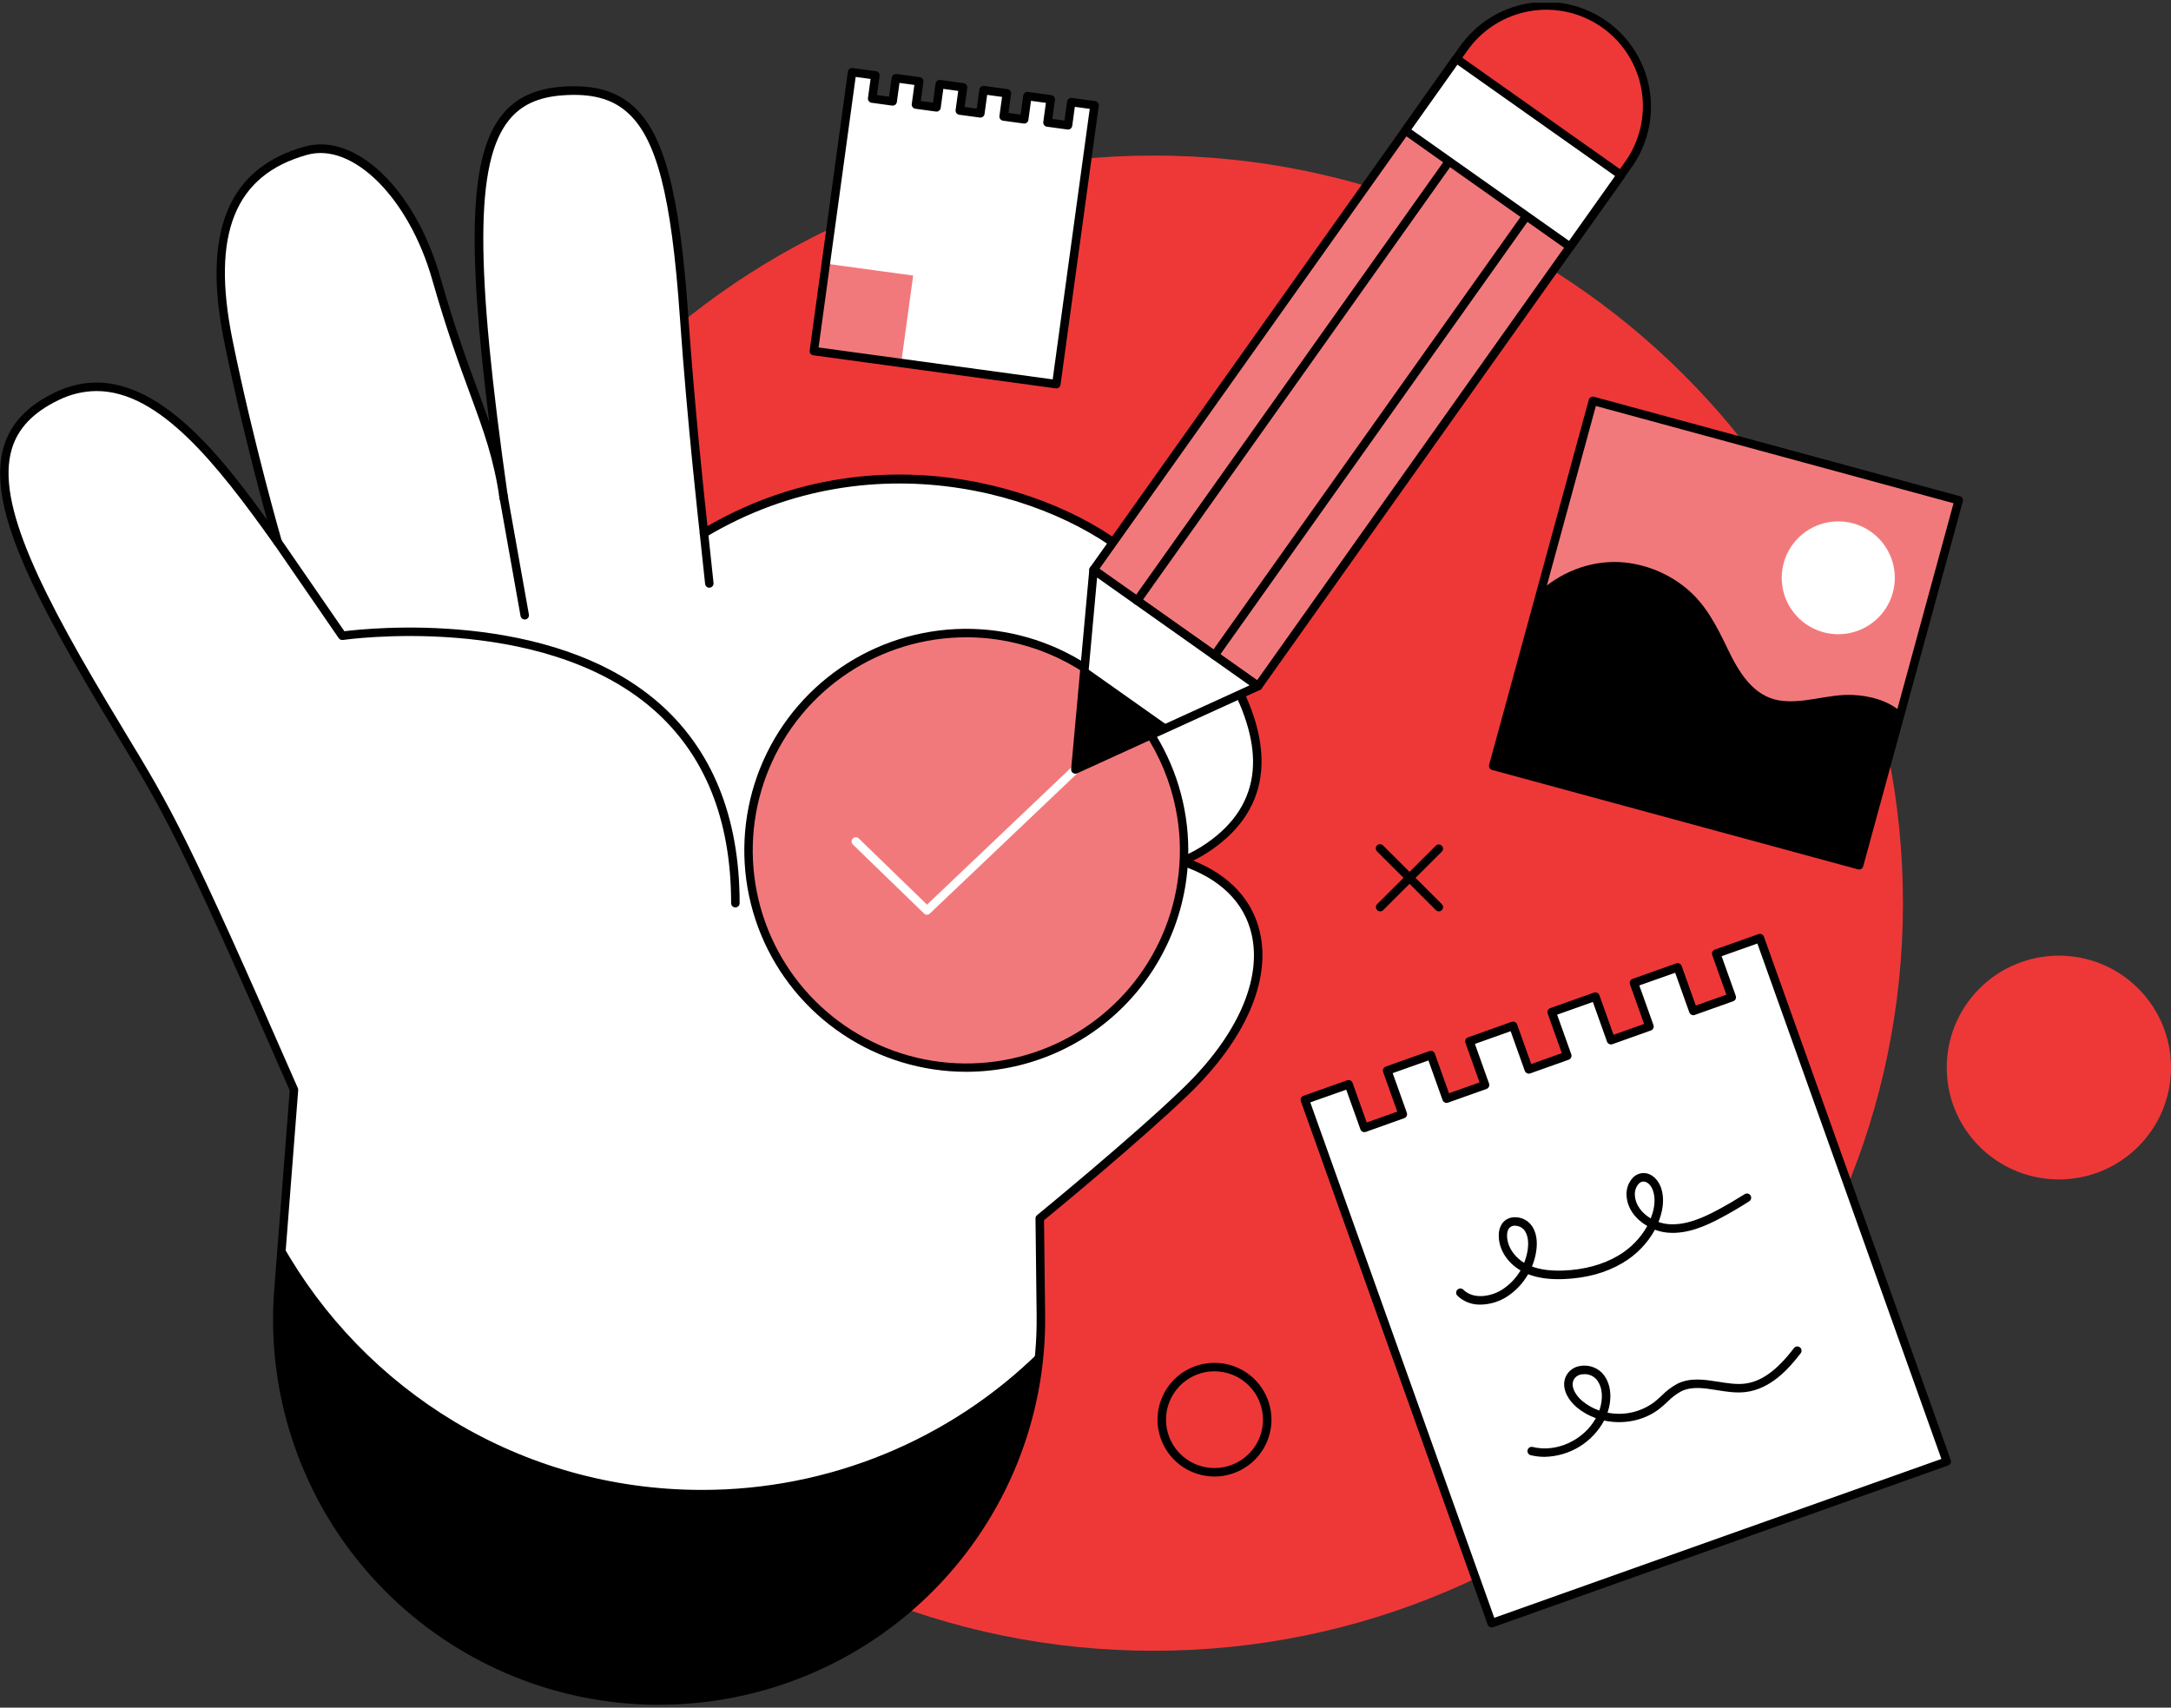 <svg width="389" height="306" viewBox="0 0 389 306" fill="none" xmlns="http://www.w3.org/2000/svg">
<rect x="0" y="0" width="389" height="306" fill="#333333" stroke="none"/>
<g clip-path="url(#clip0_1727_5429)">
<path d="M206.713 295.81C280.861 295.81 340.971 235.831 340.971 161.843C340.971 87.854 280.861 27.875 206.713 27.875C132.564 27.875 72.455 87.854 72.455 161.843C72.455 235.831 132.564 295.81 206.713 295.81Z" fill="#EE3838"/>
<path d="M211.784 154.309C213.547 153.613 215.219 152.706 216.763 151.608C234.242 139.402 222.006 118.631 205.285 101.997C191.871 88.649 157.536 76.757 126.135 95.53C126.135 95.53 123.904 75.921 122.573 56.814C120.377 25.226 115.795 15.208 100.743 16.302C84.46 17.489 82.37 33.875 90.272 89.303C88.435 76.399 84.067 70.609 78.171 49.892C73.886 34.845 63.526 24.586 54.858 26.994C43.088 30.238 36.538 39.468 40.916 61.052C44.709 79.729 49.756 97.109 49.756 97.109C38.334 81.036 25.178 63.739 10.108 71.025C-6.575 79.096 0.224 96.097 21.306 130.884C30.056 145.316 32.638 149.461 52.659 195.285L49.863 231.18C46.76 270.852 78.199 304.741 118.074 304.741C156.17 304.741 186.93 273.69 186.489 235.679L186.286 218.327C186.286 218.327 203.179 204.535 212.488 195.539C230.115 178.528 229.605 160.219 211.784 154.309ZM163.283 178.449C154.636 180.33 139.37 147.549 149.792 138.198C160.215 128.848 169.978 128.776 179.097 136.244C184.903 140.992 191.478 150.834 199.986 154.25C180.211 157.333 171.013 176.766 163.283 178.449Z" fill="white"/>
<path d="M118.088 305.494C108.553 305.492 99.121 303.523 90.385 299.711C81.648 295.899 73.796 290.326 67.322 283.342C60.847 276.358 55.889 268.113 52.759 259.126C49.629 250.139 48.395 240.603 49.135 231.117L51.917 195.411C32.135 150.156 29.508 145.845 20.889 131.599L20.692 131.255C5.357 105.97 -2.373 90.317 0.678 80.028C1.906 75.899 4.891 72.717 9.811 70.34C24.774 63.116 37.868 79.284 47.856 93.159C46.132 86.867 42.826 74.303 40.171 61.217C36.172 41.494 40.909 30.059 54.651 26.25C63.781 23.722 74.437 34.015 78.898 49.685C81.453 58.66 83.766 64.946 85.621 69.982C86.366 72.008 87.049 73.866 87.669 75.672C83.532 42.578 84.28 27.63 90.007 20.536C92.444 17.519 95.936 15.882 100.694 15.538C106.193 15.135 110.196 16.195 113.288 18.868C118.967 23.78 121.783 34.404 123.338 56.748C124.466 72.985 126.269 89.774 126.765 94.273C144.348 84.145 161.335 84.138 172.584 85.958C185.803 88.098 198.231 93.888 205.83 101.439C215.628 111.189 227.074 125.469 225.971 138.143C225.481 143.754 222.523 148.487 217.204 152.209C216.128 152.965 214.996 153.638 213.818 154.222C220.313 156.84 224.426 161.25 225.754 167.068C227.743 175.768 223.106 186.333 213.035 196.062C204.465 204.318 189.323 216.809 187.068 218.657L187.268 235.644C187.376 244.777 185.667 253.84 182.239 262.309C178.811 270.777 173.733 278.482 167.298 284.978C160.864 291.474 153.202 296.631 144.756 300.15C136.31 303.67 127.247 305.481 118.094 305.48L118.088 305.494ZM17.31 70.075C14.928 70.09 12.582 70.651 10.453 71.716C5.94 73.897 3.212 76.763 2.113 80.471C-0.763 90.169 7.215 106.156 21.971 130.485L22.168 130.829C30.856 145.154 33.479 149.478 53.369 194.988C53.42 195.101 53.441 195.226 53.431 195.349L50.635 231.244C49.923 240.338 51.065 249.482 53.993 258.123C56.92 266.764 61.572 274.723 67.668 281.521C73.763 288.319 81.176 293.813 89.459 297.673C97.741 301.533 106.722 303.678 115.858 303.979C124.994 304.279 134.097 302.73 142.616 299.423C151.136 296.116 158.895 291.121 165.427 284.739C171.958 278.358 177.126 270.721 180.618 262.292C184.11 253.862 185.854 244.813 185.744 235.692L185.541 218.344C185.539 218.23 185.563 218.117 185.612 218.014C185.66 217.911 185.731 217.82 185.82 217.748C185.989 217.611 202.789 203.871 211.974 195.002C221.651 185.655 226.133 175.606 224.268 167.436C222.944 161.646 218.545 157.359 211.543 155.051C211.394 155.002 211.265 154.908 211.172 154.783C211.079 154.658 211.027 154.507 211.023 154.351C211.02 154.195 211.064 154.042 211.151 153.912C211.238 153.783 211.362 153.683 211.508 153.627C213.216 152.952 214.837 152.074 216.335 151.012C221.279 147.572 224.009 143.2 224.457 138.057C225.281 128.624 218.283 116.015 204.758 102.557C191.312 89.175 157.146 77.901 126.531 96.203C126.422 96.269 126.298 96.306 126.171 96.311C126.044 96.316 125.918 96.289 125.804 96.233C125.69 96.177 125.592 96.093 125.519 95.989C125.446 95.886 125.4 95.765 125.386 95.639C125.362 95.443 123.138 75.789 121.825 56.889C120.301 34.992 117.629 24.665 112.292 20.048C109.534 17.64 105.876 16.711 100.805 17.082C96.44 17.399 93.389 18.802 91.2 21.52C85.118 29.054 85.07 47.401 91.031 89.22C91.045 89.318 91.039 89.418 91.014 89.515C90.989 89.611 90.946 89.702 90.886 89.781C90.826 89.861 90.751 89.928 90.665 89.978C90.579 90.029 90.485 90.062 90.386 90.076C90.287 90.09 90.187 90.085 90.09 90.06C89.993 90.035 89.903 89.992 89.823 89.932C89.743 89.872 89.676 89.797 89.626 89.712C89.575 89.626 89.541 89.531 89.527 89.433C88.493 82.209 86.697 77.31 84.208 70.54C82.343 65.469 80.019 59.156 77.447 50.122C73.289 35.511 63.243 25.473 55.065 27.737C42.06 31.335 37.803 41.886 41.667 60.941C45.405 79.37 50.442 96.761 50.49 96.936C50.539 97.108 50.527 97.292 50.453 97.455C50.38 97.618 50.251 97.75 50.09 97.828C49.928 97.905 49.744 97.923 49.571 97.878C49.397 97.834 49.245 97.729 49.142 97.583C38.789 83.003 28.521 70.075 17.31 70.075ZM162.534 179.284C158.363 179.284 153.819 173.394 150.833 167.587C145.358 156.923 143.069 143.22 149.285 137.658C159.628 128.369 169.833 127.681 179.593 135.676C181.579 137.3 183.634 139.488 185.799 141.803C190.005 146.275 194.763 151.36 200.279 153.568C200.432 153.632 200.56 153.743 200.643 153.885C200.727 154.027 200.763 154.193 200.744 154.356C200.725 154.52 200.654 154.674 200.54 154.793C200.426 154.913 200.277 154.993 200.114 155.02C188.006 156.909 180.038 164.945 173.636 171.402C169.681 175.386 166.561 178.534 163.438 179.215C163.14 179.27 162.837 179.293 162.534 179.284ZM165.824 131.61C160.766 131.61 155.629 133.99 150.309 138.755C144.662 143.822 146.979 156.744 152.192 166.889C155.839 173.989 160.228 178.334 163.127 177.708C165.81 177.123 168.944 173.965 172.571 170.308C178.394 164.432 186.237 156.523 197.58 153.94C192.694 151.315 188.481 146.829 184.706 142.811C182.569 140.533 180.545 138.38 178.638 136.822C174.384 133.35 170.126 131.61 165.824 131.61Z" fill="black"/>
<path d="M125.763 266.984C93.249 266.984 65.202 249.095 50.522 222.912L49.877 231.169C46.775 270.841 78.214 304.73 118.089 304.73C153.979 304.73 183.349 277.174 186.266 242.205C170.165 258.107 148.418 267.014 125.763 266.984Z" fill="black"/>
<path d="M131.768 162.602C131.668 162.603 131.569 162.585 131.476 162.548C131.383 162.51 131.299 162.455 131.227 162.385C131.156 162.315 131.1 162.231 131.061 162.139C131.022 162.047 131.003 161.948 131.003 161.849C131.003 146.76 126.224 135.015 116.802 126.907C96.695 109.633 61.788 114.629 61.436 114.68C61.296 114.7 61.152 114.681 61.022 114.625C60.892 114.568 60.779 114.477 60.698 114.36L49.128 97.551C49.072 97.469 49.032 97.377 49.011 97.28C48.99 97.182 48.989 97.082 49.007 96.984C49.025 96.886 49.062 96.793 49.116 96.709C49.171 96.626 49.241 96.553 49.323 96.497C49.405 96.441 49.498 96.401 49.595 96.38C49.693 96.359 49.794 96.358 49.892 96.376C49.99 96.394 50.083 96.431 50.167 96.485C50.251 96.539 50.323 96.609 50.38 96.691L61.705 113.115C66.011 112.571 98.471 109.141 117.808 125.751C127.555 134.148 132.526 146.292 132.526 161.849C132.526 162.049 132.445 162.24 132.303 162.381C132.161 162.523 131.969 162.602 131.768 162.602Z" fill="black"/>
<path d="M94.021 111.016C93.843 111.016 93.671 110.954 93.534 110.84C93.397 110.726 93.305 110.568 93.273 110.394L89.446 88.893C89.425 88.793 89.424 88.691 89.444 88.592C89.463 88.492 89.503 88.398 89.56 88.314C89.617 88.23 89.69 88.158 89.775 88.103C89.86 88.047 89.955 88.01 90.055 87.992C90.155 87.974 90.258 87.977 90.357 87.999C90.456 88.022 90.549 88.064 90.632 88.123C90.714 88.183 90.784 88.258 90.837 88.344C90.889 88.431 90.924 88.527 90.939 88.628L94.769 110.125C94.804 110.324 94.759 110.528 94.643 110.693C94.527 110.858 94.351 110.971 94.152 111.006L94.021 111.016Z" fill="black"/>
<path d="M127.096 105.317C126.907 105.316 126.725 105.246 126.586 105.118C126.446 104.991 126.359 104.817 126.341 104.629L125.379 95.602C125.369 95.503 125.378 95.403 125.406 95.308C125.434 95.212 125.481 95.123 125.543 95.046C125.606 94.968 125.683 94.904 125.771 94.856C125.858 94.809 125.954 94.779 126.053 94.768C126.153 94.757 126.253 94.766 126.348 94.794C126.444 94.823 126.533 94.869 126.611 94.931C126.689 94.994 126.753 95.071 126.801 95.158C126.849 95.246 126.879 95.342 126.889 95.441L127.851 104.468C127.862 104.568 127.852 104.669 127.823 104.766C127.794 104.862 127.746 104.952 127.682 105.029C127.618 105.107 127.539 105.172 127.449 105.219C127.36 105.266 127.262 105.295 127.162 105.304L127.096 105.317Z" fill="black"/>
<path d="M211.784 155.065L199.997 155C199.796 155 199.603 154.92 199.46 154.778C199.318 154.636 199.238 154.444 199.238 154.243C199.238 154.042 199.318 153.85 199.46 153.708C199.603 153.566 199.796 153.486 199.997 153.486L211.781 153.552C211.982 153.552 212.175 153.631 212.317 153.773C212.459 153.915 212.539 154.108 212.539 154.309C212.539 154.509 212.459 154.702 212.317 154.844C212.175 154.986 211.982 155.065 211.781 155.065H211.784Z" fill="black"/>
<path d="M173.14 191.3C194.687 191.3 212.154 173.871 212.154 152.371C212.154 130.871 194.687 113.441 173.14 113.441C151.594 113.441 134.127 130.871 134.127 152.371C134.127 173.871 151.594 191.3 173.14 191.3Z" fill="#F2797B"/>
<path d="M173.144 192.061C165.277 192.061 157.587 189.734 151.045 185.373C144.504 181.013 139.405 174.814 136.394 167.562C133.383 160.31 132.595 152.329 134.129 144.63C135.663 136.931 139.451 129.859 145.014 124.308C150.577 118.757 157.664 114.976 165.38 113.445C173.095 111.913 181.093 112.699 188.361 115.703C195.629 118.706 201.842 123.793 206.212 130.32C210.583 136.847 212.916 144.521 212.916 152.371C212.904 162.893 208.71 172.981 201.254 180.421C193.798 187.862 183.689 192.048 173.144 192.061ZM173.144 114.199C165.575 114.199 158.176 116.438 151.883 120.634C145.59 124.83 140.685 130.794 137.788 137.772C134.892 144.749 134.134 152.427 135.611 159.835C137.087 167.242 140.732 174.046 146.084 179.386C151.436 184.727 158.255 188.364 165.678 189.837C173.102 191.311 180.796 190.554 187.789 187.664C194.782 184.774 200.758 179.88 204.963 173.6C209.168 167.32 211.413 159.937 211.413 152.385C211.405 142.26 207.37 132.552 200.195 125.392C193.02 118.233 183.291 114.207 173.144 114.199Z" fill="black"/>
<path d="M166.1 163.914C165.902 163.914 165.713 163.836 165.572 163.697L152.816 151.333C152.672 151.193 152.589 151.001 152.586 150.801C152.583 150.6 152.66 150.406 152.801 150.261C152.941 150.117 153.133 150.035 153.334 150.032C153.536 150.029 153.73 150.106 153.875 150.246L166.103 162.104L192.154 137.335C192.223 137.254 192.308 137.188 192.404 137.141C192.501 137.095 192.606 137.07 192.712 137.067C192.819 137.064 192.925 137.083 193.024 137.124C193.123 137.165 193.212 137.226 193.285 137.304C193.358 137.381 193.414 137.474 193.45 137.574C193.485 137.675 193.498 137.782 193.489 137.888C193.48 137.994 193.448 138.097 193.396 138.191C193.344 138.284 193.273 138.365 193.188 138.429L166.607 163.701C166.47 163.832 166.289 163.908 166.1 163.914Z" fill="white"/>
<path d="M260.943 10.5L195.928 102.092L225.415 122.933L290.43 31.341L260.943 10.5Z" fill="#F2797B"/>
<path d="M225.428 123.714C225.271 123.715 225.117 123.665 224.99 123.573L195.502 102.729C195.421 102.672 195.351 102.6 195.298 102.516C195.245 102.432 195.209 102.338 195.192 102.24C195.176 102.142 195.179 102.042 195.201 101.945C195.224 101.849 195.265 101.757 195.323 101.677L260.342 10.085C260.46 9.923 260.637 9.813 260.835 9.779C260.933 9.762 261.034 9.764 261.131 9.786C261.228 9.808 261.319 9.849 261.401 9.906L290.888 30.75C290.969 30.808 291.039 30.881 291.092 30.965C291.145 31.049 291.181 31.143 291.197 31.241C291.214 31.339 291.211 31.44 291.189 31.537C291.166 31.634 291.125 31.725 291.067 31.806L226.049 123.394C225.991 123.475 225.917 123.544 225.833 123.597C225.748 123.649 225.654 123.685 225.556 123.701C225.514 123.71 225.471 123.715 225.428 123.714ZM196.999 101.931L225.249 121.884L289.375 31.535L261.128 11.582L196.999 101.931Z" fill="black"/>
<path d="M225.427 122.953L192.682 137.887L195.94 102.109L225.427 122.953Z" fill="white"/>
<path d="M192.682 138.648C192.525 138.647 192.373 138.599 192.244 138.51C192.136 138.433 192.05 138.329 191.994 138.208C191.938 138.088 191.915 137.955 191.927 137.822L195.185 102.044C195.197 101.912 195.243 101.785 195.32 101.676C195.397 101.568 195.501 101.481 195.622 101.425C195.743 101.37 195.876 101.347 196.009 101.359C196.142 101.371 196.269 101.417 196.378 101.494L225.865 122.338C225.974 122.415 226.061 122.519 226.117 122.64C226.173 122.761 226.195 122.895 226.183 123.028C226.17 123.16 226.123 123.287 226.045 123.396C225.968 123.504 225.863 123.59 225.741 123.645L192.989 138.579C192.892 138.623 192.788 138.646 192.682 138.648ZM196.578 103.489L193.557 136.66L223.897 122.813L196.578 103.489Z" fill="black"/>
<path d="M192.682 137.888L194.357 119.504L209.51 130.213L192.682 137.888Z" fill="black"/>
<path d="M217.611 118.189C217.472 118.19 217.335 118.152 217.216 118.08C217.096 118.008 216.999 117.905 216.936 117.781C216.872 117.657 216.843 117.519 216.854 117.38C216.864 117.241 216.913 117.108 216.994 116.995L276.338 33.399C276.46 33.248 276.634 33.149 276.827 33.123C277.019 33.096 277.214 33.143 277.372 33.255C277.53 33.367 277.64 33.535 277.678 33.725C277.717 33.914 277.681 34.111 277.579 34.276L218.228 117.869C218.159 117.968 218.066 118.048 217.959 118.104C217.851 118.16 217.732 118.189 217.611 118.189Z" fill="black"/>
<path d="M203.748 108.392C203.608 108.393 203.472 108.355 203.352 108.283C203.233 108.211 203.136 108.108 203.072 107.984C203.008 107.86 202.98 107.722 202.99 107.583C203.001 107.444 203.049 107.311 203.131 107.198L262.475 23.602C262.531 23.517 262.603 23.444 262.688 23.388C262.773 23.332 262.868 23.294 262.968 23.275C263.068 23.256 263.17 23.258 263.27 23.279C263.369 23.301 263.463 23.342 263.546 23.401C263.629 23.459 263.699 23.534 263.753 23.62C263.806 23.706 263.842 23.803 263.857 23.903C263.873 24.003 263.868 24.105 263.843 24.204C263.818 24.302 263.774 24.395 263.713 24.476L204.368 108.072C204.298 108.171 204.205 108.251 204.097 108.307C203.989 108.363 203.869 108.392 203.748 108.392Z" fill="black"/>
<path d="M284.767 39.378L291.621 29.725C294.345 25.822 295.413 21.002 294.593 16.316C293.772 11.63 291.128 7.458 287.238 4.708C283.348 1.959 278.527 0.854 273.825 1.636C269.122 2.417 264.92 5.021 262.133 8.881L255.279 18.538L284.767 39.378Z" fill="#EE3838"/>
<path d="M284.767 40.117C284.61 40.117 284.457 40.069 284.329 39.98L254.841 19.136C254.76 19.078 254.691 19.005 254.638 18.921C254.585 18.837 254.549 18.743 254.532 18.645C254.515 18.547 254.518 18.446 254.541 18.349C254.563 18.252 254.604 18.161 254.662 18.079L261.519 8.416C262.937 6.375 264.746 4.635 266.842 3.296C268.938 1.957 271.279 1.047 273.73 0.616C276.181 0.186 278.693 0.245 281.121 0.789C283.549 1.334 285.845 2.353 287.876 3.789C289.907 5.224 291.632 7.047 292.952 9.152C294.273 11.257 295.161 13.602 295.568 16.052C295.974 18.502 295.889 21.008 295.319 23.425C294.749 25.842 293.704 28.122 292.245 30.134L285.391 39.787C285.333 39.869 285.26 39.938 285.175 39.991C285.091 40.044 284.996 40.08 284.898 40.097C284.855 40.107 284.811 40.114 284.767 40.117ZM256.338 18.337L284.587 38.291L291 29.257C292.365 27.409 293.346 25.308 293.888 23.077C294.429 20.846 294.519 18.529 294.153 16.263C293.787 13.997 292.972 11.826 291.755 9.878C290.538 7.93 288.944 6.244 287.067 4.917C285.189 3.591 283.065 2.651 280.82 2.154C278.574 1.656 276.251 1.61 273.987 2.018C271.724 2.427 269.564 3.281 267.635 4.532C265.706 5.783 264.047 7.405 262.754 9.304L256.338 18.337Z" fill="black"/>
<path d="M251.81 23.399L281.297 44.24L290.426 31.38L260.938 10.539L251.81 23.399Z" fill="white"/>
<path d="M281.32 44.986C281.163 44.986 281.01 44.937 280.882 44.845L251.395 24.004C251.231 23.887 251.12 23.711 251.087 23.513C251.053 23.315 251.099 23.112 251.215 22.948L260.345 10.085C260.463 9.923 260.64 9.813 260.838 9.779C260.936 9.762 261.036 9.764 261.133 9.786C261.23 9.808 261.322 9.849 261.403 9.906L290.891 30.75C290.972 30.808 291.041 30.881 291.094 30.965C291.147 31.049 291.183 31.143 291.2 31.241C291.216 31.339 291.214 31.44 291.191 31.537C291.169 31.634 291.128 31.725 291.07 31.806L281.941 44.666C281.823 44.829 281.646 44.94 281.448 44.975C281.405 44.982 281.363 44.986 281.32 44.986ZM252.891 23.209L281.137 43.163L289.388 31.538L261.141 11.585L252.891 23.209Z" fill="black"/>
<path d="M307.512 170.887L310.301 178.703L303.392 181.159L300.603 173.343L292.77 176.126L295.559 183.942L288.65 186.398L285.861 178.582L278.027 181.365L280.817 189.182L273.911 191.638L271.118 183.818L263.285 186.605L266.075 194.421L259.169 196.874L256.38 189.058L248.543 191.841L251.336 199.657L244.427 202.113L241.638 194.297L233.805 197.08L236.594 204.896L267.278 290.87L348.818 261.897L318.134 175.92L315.345 168.104L307.512 170.887Z" fill="white"/>
<path d="M267.278 291.629C267.122 291.629 266.969 291.581 266.841 291.491C266.714 291.401 266.617 291.274 266.564 291.127L233.088 197.334C233.021 197.144 233.033 196.937 233.119 196.756C233.206 196.574 233.36 196.435 233.55 196.367L241.383 193.584C241.572 193.517 241.781 193.527 241.963 193.613C242.146 193.698 242.286 193.853 242.355 194.042L244.889 201.146L250.367 199.198L247.83 192.094C247.763 191.905 247.775 191.697 247.861 191.516C247.948 191.335 248.102 191.195 248.292 191.128L256.125 188.345C256.219 188.311 256.318 188.296 256.418 188.301C256.518 188.306 256.615 188.331 256.706 188.373C256.796 188.416 256.876 188.477 256.943 188.551C257.01 188.625 257.061 188.712 257.094 188.806L259.631 195.906L265.106 193.962L262.572 186.858C262.538 186.765 262.523 186.665 262.528 186.566C262.533 186.466 262.558 186.369 262.601 186.279C262.644 186.189 262.704 186.109 262.778 186.042C262.853 185.976 262.94 185.925 263.034 185.892L270.867 183.105C271.057 183.039 271.265 183.05 271.446 183.136C271.536 183.178 271.617 183.238 271.684 183.312C271.751 183.386 271.803 183.472 271.836 183.566L274.37 190.67L279.848 188.723L277.314 181.619C277.246 181.43 277.257 181.222 277.343 181.041C277.429 180.86 277.583 180.72 277.772 180.652L285.609 177.869C285.798 177.802 286.007 177.812 286.188 177.898C286.37 177.984 286.51 178.138 286.578 178.327L289.112 185.431L294.59 183.484L292.056 176.38C291.988 176.191 291.999 175.983 292.085 175.802C292.171 175.62 292.325 175.481 292.515 175.413L300.348 172.63C300.538 172.563 300.747 172.573 300.929 172.66C301.111 172.746 301.252 172.901 301.32 173.091L303.854 180.191L309.332 178.244L306.795 171.137C306.727 170.947 306.738 170.738 306.825 170.556C306.911 170.375 307.067 170.234 307.257 170.167L315.09 167.384C315.28 167.316 315.489 167.327 315.671 167.413C315.854 167.5 315.994 167.655 316.062 167.845L349.535 261.634C349.568 261.728 349.583 261.827 349.578 261.927C349.572 262.026 349.548 262.123 349.505 262.213C349.462 262.303 349.402 262.383 349.328 262.45C349.253 262.517 349.167 262.568 349.073 262.601L267.53 291.585C267.449 291.614 267.364 291.629 267.278 291.629ZM234.777 197.54L267.743 289.902L347.859 261.435L314.886 169.073L308.481 171.347L311.015 178.451C311.048 178.544 311.063 178.643 311.059 178.743C311.054 178.842 311.03 178.939 310.987 179.029C310.944 179.119 310.884 179.2 310.81 179.266C310.736 179.333 310.65 179.384 310.556 179.417L303.661 181.874C303.567 181.908 303.468 181.923 303.368 181.917C303.268 181.912 303.171 181.887 303.082 181.843C302.9 181.756 302.76 181.602 302.692 181.413L300.158 174.312L293.732 176.586L296.269 183.69C296.335 183.879 296.324 184.087 296.238 184.268C296.196 184.358 296.136 184.439 296.062 184.506C295.988 184.573 295.901 184.624 295.807 184.657L288.912 187.113C288.818 187.146 288.718 187.161 288.619 187.156C288.519 187.15 288.422 187.126 288.332 187.083C288.242 187.04 288.161 186.98 288.094 186.906C288.028 186.832 287.976 186.746 287.943 186.652L285.409 179.548L279.007 181.825L281.541 188.929C281.607 189.119 281.596 189.327 281.509 189.508C281.423 189.689 281.268 189.828 281.079 189.896L274.183 192.349C274.09 192.383 273.99 192.398 273.89 192.393C273.79 192.389 273.692 192.364 273.602 192.322C273.512 192.279 273.431 192.219 273.364 192.145C273.297 192.072 273.245 191.985 273.211 191.891L270.677 184.787L264.275 187.065L266.809 194.165C266.876 194.355 266.866 194.564 266.779 194.746C266.692 194.928 266.537 195.068 266.347 195.136L259.452 197.588C259.358 197.622 259.259 197.637 259.159 197.632C259.06 197.628 258.962 197.603 258.872 197.561C258.782 197.518 258.701 197.458 258.634 197.385C258.568 197.311 258.516 197.225 258.483 197.131L255.945 190.027L249.543 192.301L252.077 199.405C252.111 199.498 252.126 199.598 252.121 199.697C252.117 199.796 252.092 199.894 252.05 199.983C252.007 200.073 251.947 200.154 251.873 200.22C251.799 200.287 251.713 200.338 251.619 200.371L244.723 202.828C244.534 202.894 244.326 202.883 244.144 202.797C244.054 202.755 243.973 202.695 243.906 202.621C243.839 202.547 243.788 202.461 243.755 202.367L241.221 195.263L234.777 197.54Z" fill="black"/>
<path d="M285.443 71.855L267.584 137.264L333.134 155.084L350.993 89.675L285.443 71.855Z" fill="#F2797B"/>
<path d="M340.509 127.953L340.571 127.523C338.209 125.51 335.076 124.671 331.98 124.53C327.601 124.33 323.188 126.181 318.879 125.521C314.11 124.795 311.525 120.36 309.591 116.332C307.56 112.121 305.602 108.161 301.892 105.213C298.798 102.743 295.059 101.21 291.118 100.796C285.678 100.246 280.258 102.172 276.18 105.722L267.561 137.238L333.114 155.055L340.509 127.953Z" fill="black"/>
<path d="M333.11 155.812C333.043 155.813 332.975 155.804 332.91 155.785L267.361 137.972C267.264 137.946 267.173 137.901 267.094 137.84C267.015 137.779 266.949 137.703 266.899 137.616C266.849 137.53 266.817 137.434 266.805 137.335C266.792 137.236 266.8 137.135 266.826 137.039L284.681 71.627C284.707 71.532 284.752 71.442 284.813 71.363C284.874 71.284 284.95 71.219 285.036 71.169C285.123 71.12 285.218 71.088 285.317 71.076C285.416 71.064 285.516 71.071 285.612 71.098L351.166 88.918C351.262 88.944 351.352 88.988 351.431 89.049C351.51 89.11 351.575 89.186 351.625 89.272C351.674 89.358 351.706 89.454 351.718 89.552C351.731 89.651 351.723 89.751 351.697 89.847L333.845 155.258C333.8 155.418 333.703 155.559 333.571 155.659C333.438 155.759 333.277 155.813 333.11 155.812ZM268.491 136.709L332.579 154.127L350.035 90.177L285.947 72.749L268.491 136.709Z" fill="black"/>
<path d="M339.157 106.197C338.631 108.126 337.543 109.856 336.031 111.169C334.519 112.481 332.651 113.317 330.663 113.57C328.675 113.823 326.657 113.482 324.863 112.59C323.069 111.699 321.581 110.297 320.586 108.561C319.59 106.825 319.133 104.834 319.272 102.839C319.411 100.844 320.14 98.935 321.366 97.354C322.593 95.772 324.261 94.589 326.161 93.954C328.061 93.318 330.108 93.259 332.041 93.784C334.634 94.49 336.84 96.193 338.175 98.521C339.509 100.848 339.862 103.609 339.157 106.197Z" fill="white"/>
<path d="M265.271 233.779C264.509 233.801 263.751 233.671 263.041 233.397C262.33 233.123 261.682 232.71 261.133 232.183C261.063 232.113 261.007 232.029 260.968 231.937C260.93 231.846 260.91 231.747 260.91 231.647C260.91 231.548 260.929 231.449 260.967 231.357C261.005 231.265 261.061 231.182 261.132 231.111C261.202 231.041 261.286 230.985 261.378 230.947C261.47 230.908 261.569 230.889 261.668 230.889C261.768 230.888 261.867 230.908 261.959 230.946C262.051 230.984 262.135 231.039 262.206 231.11C263.998 232.888 267.181 232.393 269.263 231.024C270.568 230.157 271.659 229.005 272.452 227.656C269.994 226.221 268.47 223.737 268.553 221.257C268.546 220.528 268.763 219.815 269.177 219.213C269.429 218.88 269.755 218.609 270.128 218.42C270.501 218.231 270.913 218.13 271.332 218.123C271.861 218.101 272.389 218.193 272.879 218.395C273.369 218.596 273.809 218.901 274.169 219.289C275.424 220.689 275.469 222.633 275.286 224.019C275.154 225.027 274.888 226.012 274.496 226.95C276.017 227.521 277.865 227.755 280.106 227.676C283.843 227.535 287.242 226.613 289.938 225.01C292.123 223.736 293.926 221.902 295.162 219.698C293.124 218.529 291.531 216.571 291.438 214.139C291.391 213.017 291.785 211.92 292.538 211.084C292.784 210.813 293.083 210.596 293.417 210.445C293.751 210.294 294.112 210.213 294.479 210.207C296.082 210.207 297.147 211.559 297.582 212.722C298.116 214.163 298.12 215.907 297.582 217.765C297.467 218.175 297.33 218.578 297.172 218.973C297.757 219.18 298.366 219.31 298.985 219.361C302.126 219.606 305.263 218.171 307.921 216.736C309.514 215.876 311.097 214.944 312.62 213.984C312.79 213.88 312.993 213.846 313.187 213.89C313.381 213.933 313.55 214.051 313.658 214.218C313.765 214.385 313.803 214.588 313.762 214.782C313.722 214.976 313.606 215.147 313.441 215.257C311.886 216.255 310.273 217.208 308.645 218.085C305.794 219.626 302.402 221.181 298.864 220.889C298.066 220.822 297.28 220.645 296.53 220.362C295.164 222.839 293.154 224.901 290.711 226.331C287.756 228.086 284.205 229.052 280.157 229.207C277.644 229.3 275.555 229.015 273.814 228.33C272.901 229.927 271.626 231.289 270.09 232.307C268.657 233.245 266.985 233.755 265.271 233.779ZM271.476 219.633H271.383C271.192 219.632 271.002 219.675 270.829 219.757C270.656 219.839 270.504 219.959 270.383 220.108C270.152 220.463 270.032 220.878 270.039 221.302C269.977 223.17 271.194 225.137 273.093 226.29C273.417 225.498 273.638 224.668 273.752 223.82C273.866 222.943 273.921 221.319 273.007 220.294C272.81 220.09 272.575 219.928 272.314 219.816C272.054 219.704 271.774 219.646 271.49 219.643L271.476 219.633ZM294.482 211.721C294.318 211.725 294.157 211.764 294.008 211.835C293.86 211.905 293.728 212.006 293.621 212.13C293.151 212.669 292.904 213.367 292.931 214.081C293 215.914 294.203 217.404 295.775 218.333C295.899 218.009 296.014 217.683 296.12 217.352C296.427 216.272 296.682 214.686 296.148 213.252C295.879 212.515 295.244 211.731 294.496 211.731L294.482 211.721Z" fill="black"/>
<path d="M276.741 261.057C275.903 261.059 275.069 260.959 274.255 260.758C274.062 260.708 273.897 260.583 273.796 260.412C273.694 260.241 273.664 260.037 273.712 259.844C273.76 259.651 273.882 259.484 274.052 259.38C274.222 259.277 274.427 259.244 274.621 259.289C278.954 260.366 283.816 258.002 285.946 254.129C284.715 253.696 283.57 253.049 282.564 252.22C281.047 250.957 279.616 248.738 280.575 246.64C280.816 246.143 281.176 245.713 281.622 245.388C282.069 245.063 282.589 244.852 283.136 244.775C283.826 244.654 284.535 244.698 285.205 244.903C285.875 245.107 286.487 245.466 286.991 245.951C288.439 247.434 288.911 249.849 288.253 252.412C288.187 252.66 288.115 252.901 288.036 253.141C289.493 253.434 290.995 253.415 292.445 253.085C293.894 252.754 295.256 252.12 296.441 251.225C296.879 250.881 297.289 250.499 297.727 250.097C298.565 249.243 299.526 248.518 300.578 247.947C302.909 246.812 305.436 247.218 307.88 247.603C309.452 247.854 311.076 248.115 312.579 247.947C315.579 247.603 318.382 245.583 321.405 241.617C321.463 241.53 321.537 241.456 321.625 241.399C321.712 241.342 321.81 241.304 321.913 241.286C322.016 241.269 322.122 241.272 322.223 241.297C322.324 241.322 322.419 241.368 322.502 241.431C322.585 241.494 322.655 241.573 322.706 241.664C322.757 241.755 322.788 241.855 322.799 241.959C322.81 242.062 322.799 242.167 322.767 242.266C322.736 242.365 322.684 242.457 322.615 242.535C320.547 245.25 317.268 248.92 312.758 249.45C311.035 249.653 309.311 249.375 307.642 249.106C305.329 248.735 303.16 248.387 301.243 249.313C300.326 249.82 299.488 250.46 298.758 251.212C298.32 251.617 297.868 252.034 297.379 252.416C294.62 254.593 290.852 255.302 287.429 254.555C286.388 256.49 284.849 258.112 282.97 259.255C281.091 260.398 278.941 261.02 276.741 261.057ZM283.891 246.241C283.726 246.24 283.561 246.254 283.398 246.282C283.095 246.319 282.805 246.43 282.554 246.604C282.303 246.779 282.098 247.012 281.957 247.283C281.392 248.521 282.343 250.076 283.536 251.067C284.435 251.81 285.46 252.384 286.563 252.763C286.646 252.534 286.719 252.296 286.781 252.051C287.308 249.987 286.977 248.122 285.905 247.025C285.362 246.512 284.639 246.23 283.891 246.241Z" fill="black"/>
<path d="M191.946 18.286L191.374 22.452L187.695 21.95L188.264 17.784L184.089 17.216L183.52 21.382L179.838 20.88L180.41 16.714L176.235 16.143L175.663 20.309L171.984 19.807L172.553 15.641L168.378 15.073L167.809 19.239L164.127 18.737L164.7 14.571L160.524 14L159.956 18.166L156.274 17.663L156.842 13.497L152.671 12.93L152.098 17.096L145.82 62.909L189.274 68.836L195.549 23.023L196.121 18.857L191.946 18.286Z" fill="white"/>
<path d="M147.938 47.24L145.795 62.889L161.477 65.027L163.62 49.378L147.938 47.24Z" fill="#F2797B"/>
<path d="M189.268 69.593C189.233 69.597 189.199 69.597 189.164 69.593L145.724 63.666C145.625 63.653 145.53 63.62 145.444 63.57C145.357 63.52 145.282 63.453 145.222 63.374C145.161 63.295 145.118 63.204 145.092 63.108C145.067 63.011 145.062 62.911 145.076 62.812L151.923 12.837C151.936 12.738 151.969 12.643 152.019 12.557C152.069 12.47 152.136 12.395 152.215 12.335C152.294 12.274 152.385 12.23 152.482 12.205C152.578 12.179 152.679 12.173 152.778 12.187L156.95 12.758C157.049 12.771 157.144 12.803 157.23 12.853C157.317 12.903 157.392 12.97 157.453 13.049C157.514 13.129 157.558 13.219 157.583 13.315C157.609 13.412 157.615 13.512 157.601 13.611L157.132 17.024L159.308 17.323L159.777 13.907C159.805 13.708 159.911 13.529 160.071 13.408C160.231 13.287 160.432 13.234 160.632 13.26L164.807 13.828C165.006 13.855 165.185 13.96 165.307 14.12C165.368 14.199 165.412 14.289 165.438 14.386C165.463 14.482 165.469 14.582 165.455 14.681L164.989 18.097L167.165 18.393L167.634 14.98C167.661 14.781 167.767 14.601 167.927 14.479C168.087 14.357 168.289 14.303 168.489 14.33L172.66 14.901C172.759 14.914 172.855 14.947 172.941 14.997C173.028 15.047 173.103 15.113 173.164 15.193C173.224 15.272 173.269 15.362 173.294 15.459C173.32 15.555 173.326 15.655 173.312 15.754L172.843 19.167L175.019 19.466L175.488 16.05C175.501 15.952 175.534 15.857 175.584 15.771C175.635 15.685 175.701 15.61 175.781 15.55C175.86 15.49 175.951 15.446 176.047 15.421C176.143 15.396 176.244 15.39 176.343 15.403L180.518 15.971C180.616 15.984 180.711 16.017 180.797 16.067C180.883 16.118 180.959 16.184 181.019 16.264C181.079 16.343 181.123 16.433 181.148 16.529C181.173 16.625 181.179 16.726 181.166 16.824L180.7 20.24L182.876 20.536L183.345 17.12C183.372 16.922 183.477 16.742 183.637 16.621C183.796 16.5 183.997 16.447 184.196 16.473L188.371 17.044C188.47 17.057 188.566 17.09 188.652 17.14C188.739 17.19 188.814 17.256 188.875 17.336C188.935 17.415 188.98 17.506 189.005 17.602C189.03 17.698 189.036 17.799 189.023 17.897L188.554 21.31L190.729 21.609L191.198 18.193C191.212 18.095 191.245 18 191.295 17.914C191.345 17.828 191.412 17.753 191.492 17.693C191.571 17.633 191.661 17.589 191.758 17.564C191.854 17.539 191.955 17.533 192.053 17.547L196.228 18.114C196.427 18.142 196.607 18.247 196.728 18.407C196.789 18.485 196.834 18.576 196.859 18.672C196.885 18.768 196.891 18.869 196.877 18.967L190.026 68.939C190.003 69.121 189.913 69.288 189.775 69.409C189.636 69.529 189.458 69.595 189.275 69.593H189.268ZM146.672 62.262L188.62 67.983L195.26 19.507L192.588 19.143L192.122 22.555C192.109 22.654 192.077 22.75 192.026 22.836C191.976 22.922 191.91 22.997 191.83 23.058C191.751 23.118 191.66 23.162 191.564 23.188C191.467 23.213 191.366 23.219 191.267 23.206L187.585 22.703C187.487 22.69 187.391 22.657 187.305 22.607C187.219 22.557 187.144 22.49 187.084 22.411C187.024 22.332 186.98 22.241 186.955 22.145C186.929 22.049 186.923 21.949 186.937 21.85L187.406 18.434L184.734 18.069L184.265 21.485C184.252 21.584 184.219 21.679 184.168 21.765C184.118 21.851 184.051 21.926 183.972 21.986C183.893 22.046 183.802 22.09 183.706 22.115C183.609 22.14 183.509 22.146 183.41 22.132L179.732 21.63C179.632 21.617 179.537 21.584 179.451 21.534C179.364 21.484 179.289 21.418 179.228 21.338C179.168 21.259 179.123 21.169 179.098 21.072C179.072 20.976 179.066 20.876 179.08 20.777L179.549 17.364L176.88 17L176.411 20.412C176.398 20.511 176.366 20.606 176.316 20.692C176.265 20.779 176.199 20.854 176.119 20.915C176.04 20.975 175.949 21.019 175.853 21.044C175.756 21.07 175.655 21.076 175.556 21.062L171.874 20.56C171.776 20.547 171.681 20.514 171.595 20.464C171.509 20.413 171.433 20.347 171.373 20.267C171.313 20.188 171.269 20.098 171.244 20.002C171.219 19.906 171.213 19.805 171.226 19.707L171.695 16.291L169.023 15.926L168.554 19.342C168.541 19.441 168.509 19.536 168.458 19.621C168.408 19.707 168.341 19.782 168.261 19.841C168.183 19.903 168.092 19.948 167.996 19.974C167.899 19.999 167.798 20.004 167.699 19.989L164.021 19.487C163.922 19.474 163.826 19.441 163.74 19.391C163.653 19.341 163.578 19.275 163.517 19.195C163.457 19.116 163.412 19.026 163.387 18.929C163.362 18.833 163.355 18.732 163.369 18.634L163.838 15.221L161.169 14.856L160.701 18.269C160.687 18.368 160.655 18.463 160.605 18.549C160.555 18.635 160.488 18.711 160.408 18.771C160.329 18.832 160.238 18.876 160.142 18.901C160.045 18.927 159.945 18.933 159.846 18.919L156.17 18.417C155.971 18.389 155.792 18.283 155.67 18.123C155.549 17.964 155.496 17.762 155.522 17.564L155.991 14.148L153.319 13.783L146.672 62.262Z" fill="black"/>
<path d="M383.117 205.476C390.964 197.646 390.964 184.952 383.117 177.122C375.271 169.292 362.549 169.292 354.702 177.122C346.855 184.952 346.855 197.646 354.702 205.476C362.549 213.306 375.271 213.306 383.117 205.476Z" fill="#EE3838"/>
<path d="M257.815 163.307C257.716 163.307 257.617 163.288 257.526 163.25C257.434 163.212 257.351 163.157 257.28 163.087L246.751 152.581C246.678 152.511 246.619 152.427 246.578 152.335C246.537 152.242 246.515 152.142 246.514 152.041C246.512 151.94 246.531 151.839 246.569 151.746C246.607 151.652 246.664 151.567 246.736 151.495C246.808 151.424 246.893 151.367 246.987 151.329C247.081 151.291 247.182 151.272 247.283 151.274C247.384 151.275 247.485 151.297 247.577 151.337C247.67 151.378 247.754 151.437 247.824 151.511L258.353 162.017C258.458 162.123 258.53 162.258 258.559 162.404C258.588 162.551 258.572 162.703 258.515 162.841C258.457 162.979 258.36 163.097 258.235 163.18C258.111 163.263 257.965 163.307 257.815 163.307Z" fill="black"/>
<path d="M247.286 163.308C247.136 163.307 246.99 163.263 246.866 163.179C246.742 163.096 246.646 162.978 246.589 162.84C246.532 162.703 246.517 162.551 246.546 162.405C246.575 162.258 246.646 162.124 246.751 162.018L257.281 151.529C257.424 151.394 257.615 151.32 257.812 151.322C258.01 151.325 258.198 151.405 258.338 151.544C258.477 151.683 258.557 151.871 258.56 152.068C258.563 152.265 258.488 152.456 258.353 152.599L247.824 163.105C247.678 163.241 247.485 163.314 247.286 163.308Z" fill="black"/>
<path d="M217.614 264.584C215.595 264.584 213.621 263.988 211.942 262.869C210.263 261.75 208.954 260.159 208.18 258.298C207.407 256.437 207.205 254.388 207.598 252.412C207.992 250.436 208.964 248.621 210.391 247.196C211.819 245.771 213.638 244.8 215.618 244.407C217.598 244.014 219.651 244.215 221.517 244.986C223.382 245.757 224.977 247.062 226.099 248.738C227.22 250.413 227.819 252.383 227.819 254.397C227.816 257.097 226.741 259.686 224.827 261.596C222.914 263.506 220.32 264.58 217.614 264.584ZM217.614 245.728C215.896 245.728 214.216 246.237 212.787 247.189C211.359 248.142 210.245 249.496 209.588 251.08C208.93 252.664 208.758 254.407 209.093 256.089C209.428 257.77 210.256 259.315 211.471 260.527C212.686 261.74 214.234 262.566 215.919 262.9C217.605 263.235 219.351 263.063 220.939 262.407C222.527 261.751 223.883 260.639 224.838 259.214C225.793 257.788 226.302 256.112 226.302 254.397C226.3 252.099 225.383 249.895 223.755 248.27C222.126 246.645 219.918 245.731 217.614 245.728Z" fill="black"/>
</g>
<defs>
<clipPath id="clip0_1727_5429">
<rect width="389" height="305" fill="white" transform="translate(0 0.494)"/>
</clipPath>
</defs>
</svg>
